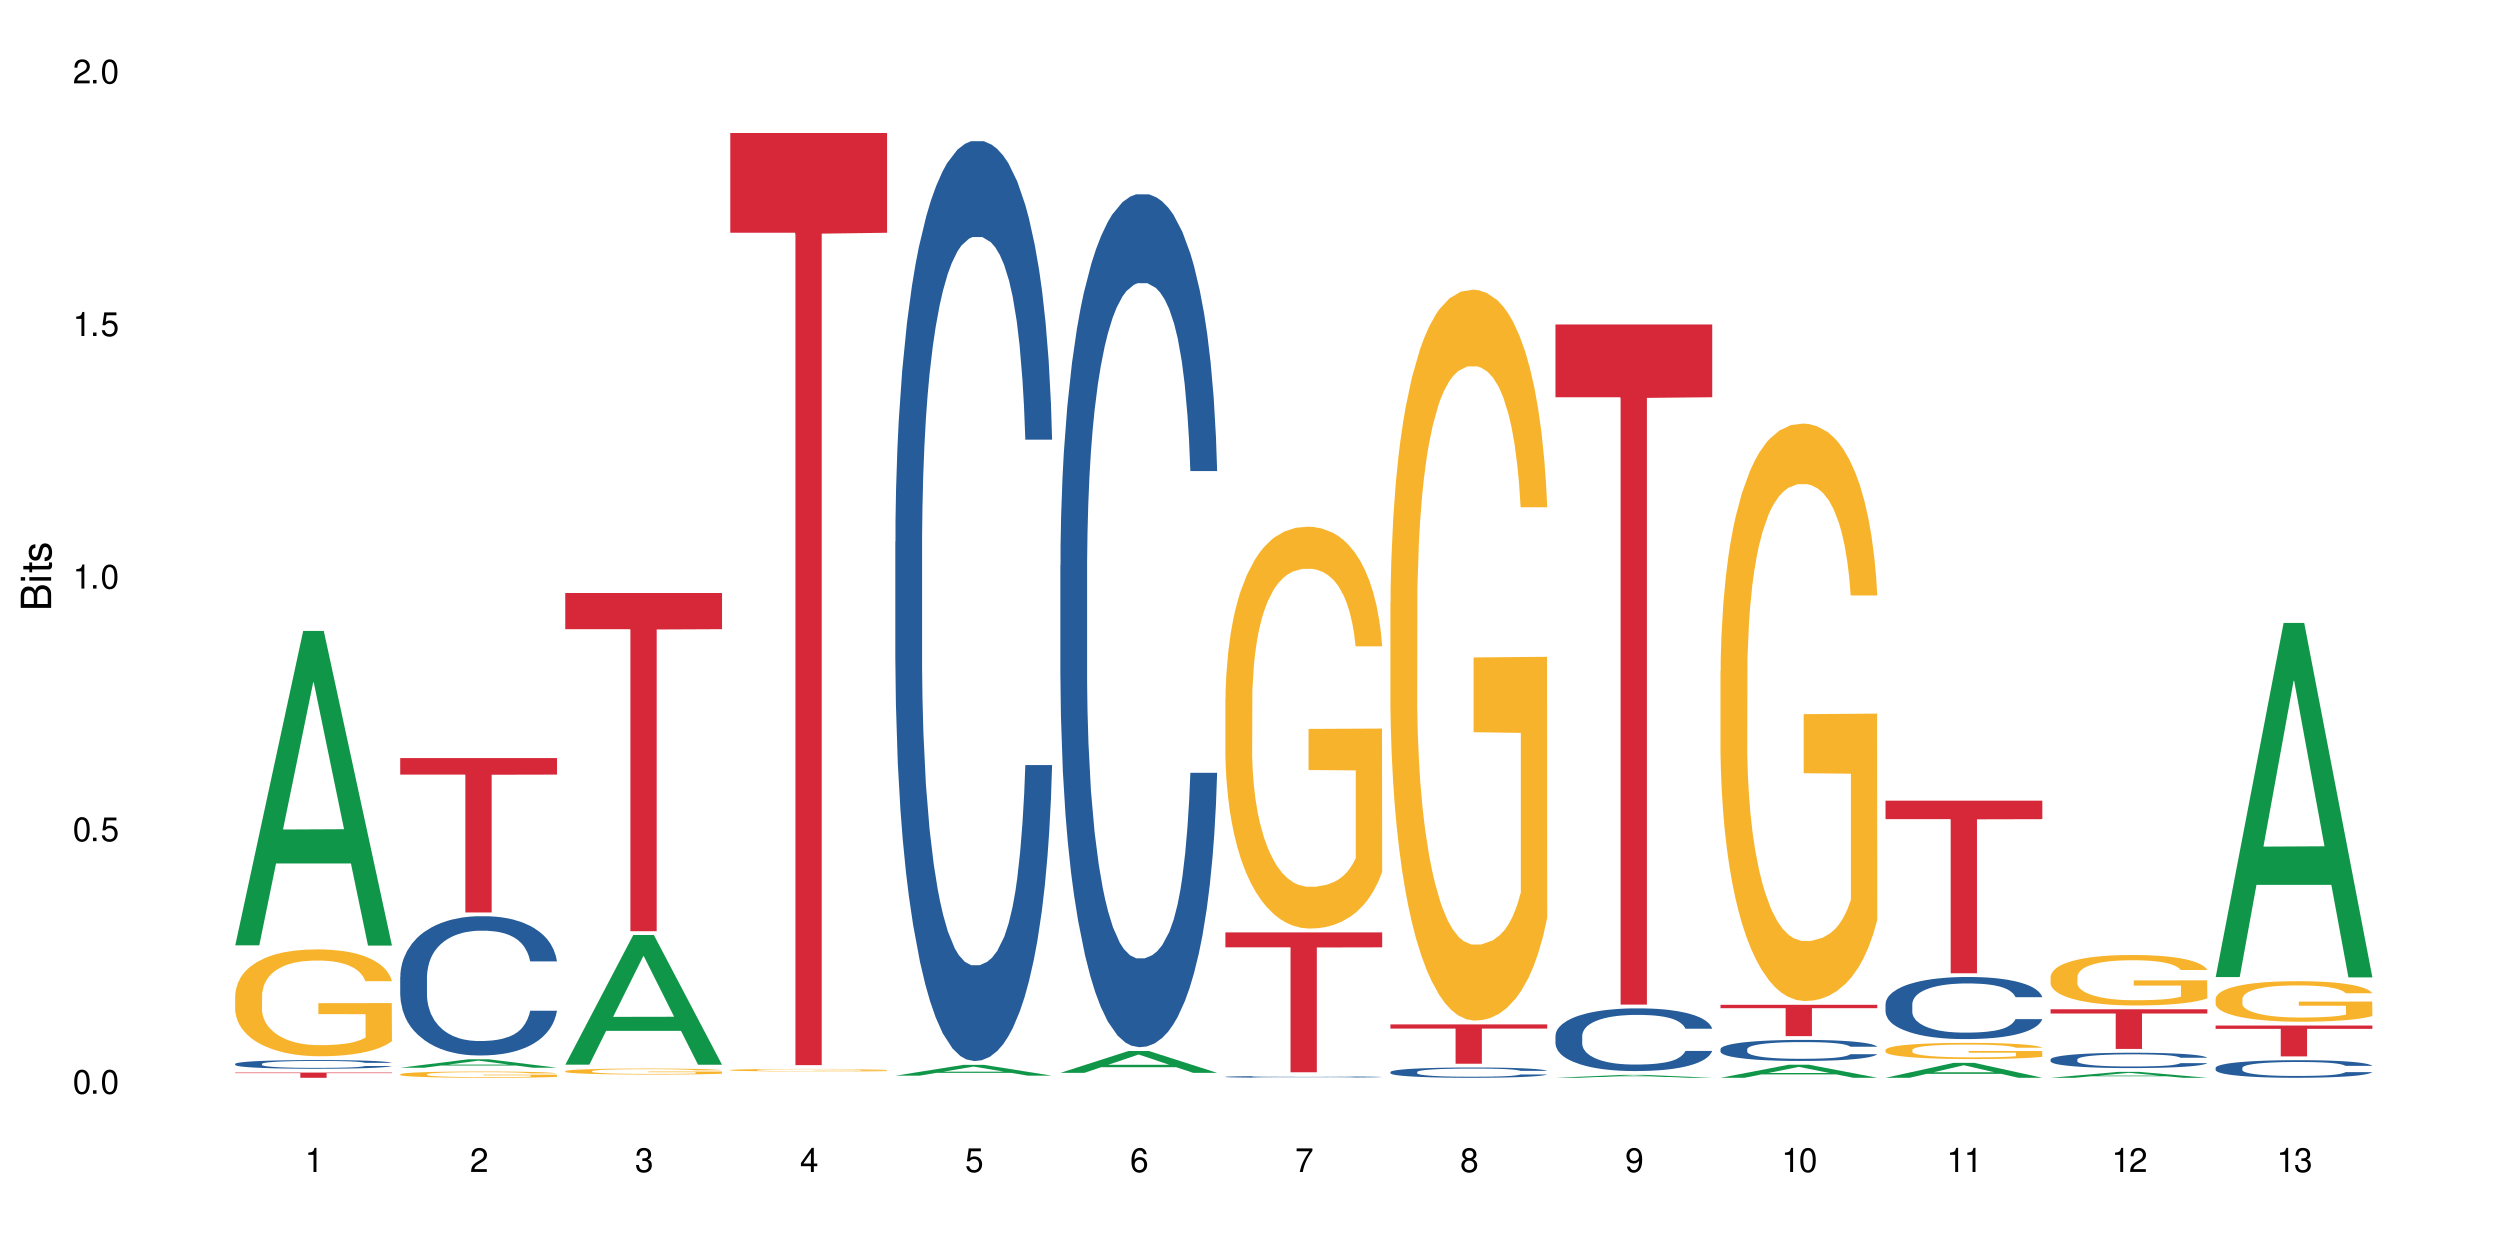 <?xml version="1.0" encoding="UTF-8"?>
<svg xmlns="http://www.w3.org/2000/svg" xmlns:xlink="http://www.w3.org/1999/xlink" width="720" height="360" viewBox="0 0 720 360">
<defs>
<g>
<g id="glyph-0-0">
</g>
<g id="glyph-0-1">
<path d="M 2.641 -6.938 C 2 -6.938 1.422 -6.656 1.078 -6.172 C 0.641 -5.562 0.406 -4.641 0.406 -3.359 C 0.406 -1.016 1.188 0.219 2.641 0.219 C 4.078 0.219 4.859 -1.016 4.859 -3.297 C 4.859 -4.641 4.656 -5.547 4.203 -6.172 C 3.844 -6.656 3.281 -6.938 2.641 -6.938 Z M 2.641 -6.188 C 3.547 -6.188 4 -5.25 4 -3.375 C 4 -1.406 3.562 -0.484 2.625 -0.484 C 1.734 -0.484 1.281 -1.438 1.281 -3.344 C 1.281 -5.25 1.734 -6.188 2.641 -6.188 Z M 2.641 -6.188 "/>
</g>
<g id="glyph-0-2">
<path d="M 1.828 -1 L 0.828 -1 L 0.828 0 L 1.828 0 Z M 1.828 -1 "/>
</g>
<g id="glyph-0-3">
<path d="M 4.562 -6.797 L 1.062 -6.797 L 0.547 -3.094 L 1.328 -3.094 C 1.719 -3.562 2.047 -3.734 2.578 -3.734 C 3.484 -3.734 4.062 -3.109 4.062 -2.094 C 4.062 -1.125 3.484 -0.531 2.578 -0.531 C 1.828 -0.531 1.375 -0.906 1.188 -1.672 L 0.328 -1.672 C 0.453 -1.109 0.547 -0.844 0.75 -0.594 C 1.125 -0.078 1.828 0.219 2.594 0.219 C 3.969 0.219 4.922 -0.781 4.922 -2.219 C 4.922 -3.562 4.031 -4.484 2.719 -4.484 C 2.25 -4.484 1.859 -4.359 1.469 -4.062 L 1.734 -5.969 L 4.562 -5.969 Z M 4.562 -6.797 "/>
</g>
<g id="glyph-0-4">
<path d="M 2.484 -4.938 L 2.484 0 L 3.328 0 L 3.328 -6.938 L 2.766 -6.938 C 2.469 -5.875 2.281 -5.734 0.984 -5.562 L 0.984 -4.938 Z M 2.484 -4.938 "/>
</g>
<g id="glyph-0-5">
<path d="M 4.859 -0.828 L 1.281 -0.828 C 1.359 -1.406 1.672 -1.781 2.5 -2.281 L 3.469 -2.828 C 4.406 -3.344 4.906 -4.062 4.906 -4.906 C 4.906 -5.484 4.672 -6.031 4.266 -6.406 C 3.859 -6.766 3.375 -6.938 2.719 -6.938 C 1.859 -6.938 1.219 -6.625 0.844 -6.031 C 0.609 -5.672 0.5 -5.234 0.484 -4.531 L 1.328 -4.531 C 1.359 -5.016 1.406 -5.281 1.531 -5.516 C 1.75 -5.938 2.188 -6.203 2.703 -6.203 C 3.469 -6.203 4.031 -5.641 4.031 -4.891 C 4.031 -4.344 3.719 -3.859 3.125 -3.516 L 2.234 -3 C 0.812 -2.172 0.406 -1.531 0.328 -0.016 L 4.859 -0.016 Z M 4.859 -0.828 "/>
</g>
<g id="glyph-0-6">
<path d="M 2.125 -3.188 L 2.578 -3.188 C 3.5 -3.188 3.984 -2.766 3.984 -1.922 C 3.984 -1.062 3.469 -0.531 2.594 -0.531 C 1.656 -0.531 1.203 -1 1.156 -2.016 L 0.312 -2.016 C 0.344 -1.453 0.438 -1.094 0.609 -0.781 C 0.953 -0.109 1.625 0.219 2.547 0.219 C 3.953 0.219 4.859 -0.625 4.859 -1.938 C 4.859 -2.828 4.516 -3.297 3.703 -3.594 C 4.344 -3.844 4.656 -4.328 4.656 -5.031 C 4.656 -6.219 3.875 -6.938 2.578 -6.938 C 1.203 -6.938 0.484 -6.172 0.453 -4.703 L 1.297 -4.703 C 1.312 -5.125 1.344 -5.359 1.453 -5.578 C 1.641 -5.969 2.062 -6.203 2.594 -6.203 C 3.344 -6.203 3.797 -5.75 3.797 -5 C 3.797 -4.516 3.609 -4.219 3.25 -4.047 C 3.016 -3.953 2.703 -3.922 2.125 -3.906 Z M 2.125 -3.188 "/>
</g>
<g id="glyph-0-7">
<path d="M 3.141 -1.672 L 3.141 0 L 3.984 0 L 3.984 -1.672 L 4.984 -1.672 L 4.984 -2.438 L 3.984 -2.438 L 3.984 -6.938 L 3.359 -6.938 L 0.266 -2.578 L 0.266 -1.672 Z M 3.141 -2.438 L 1 -2.438 L 3.141 -5.5 Z M 3.141 -2.438 "/>
</g>
<g id="glyph-0-8">
<path d="M 4.781 -5.125 C 4.609 -6.266 3.891 -6.938 2.844 -6.938 C 2.094 -6.938 1.422 -6.578 1.031 -5.953 C 0.594 -5.266 0.406 -4.422 0.406 -3.172 C 0.406 -2 0.578 -1.25 0.984 -0.641 C 1.359 -0.078 1.953 0.219 2.703 0.219 C 3.984 0.219 4.922 -0.75 4.922 -2.094 C 4.922 -3.375 4.062 -4.281 2.844 -4.281 C 2.172 -4.281 1.641 -4.031 1.281 -3.516 C 1.281 -5.234 1.828 -6.188 2.797 -6.188 C 3.391 -6.188 3.797 -5.797 3.938 -5.125 Z M 2.734 -3.531 C 3.547 -3.531 4.062 -2.953 4.062 -2.031 C 4.062 -1.156 3.484 -0.531 2.703 -0.531 C 1.922 -0.531 1.328 -1.188 1.328 -2.078 C 1.328 -2.938 1.906 -3.531 2.734 -3.531 Z M 2.734 -3.531 "/>
</g>
<g id="glyph-0-9">
<path d="M 4.984 -6.797 L 0.438 -6.797 L 0.438 -5.969 L 4.109 -5.969 C 2.5 -3.656 1.828 -2.234 1.328 0 L 2.219 0 C 2.594 -2.172 3.453 -4.047 4.984 -6.094 Z M 4.984 -6.797 "/>
</g>
<g id="glyph-0-10">
<path d="M 3.75 -3.656 C 4.469 -4.094 4.688 -4.438 4.688 -5.078 C 4.688 -6.172 3.844 -6.938 2.641 -6.938 C 1.438 -6.938 0.594 -6.172 0.594 -5.094 C 0.594 -4.438 0.812 -4.094 1.516 -3.656 C 0.734 -3.266 0.359 -2.703 0.359 -1.922 C 0.359 -0.656 1.281 0.219 2.641 0.219 C 3.984 0.219 4.922 -0.656 4.922 -1.922 C 4.922 -2.703 4.531 -3.266 3.75 -3.656 Z M 2.641 -6.188 C 3.359 -6.188 3.812 -5.75 3.812 -5.062 C 3.812 -4.406 3.344 -3.984 2.641 -3.984 C 1.922 -3.984 1.453 -4.406 1.453 -5.078 C 1.453 -5.75 1.922 -6.188 2.641 -6.188 Z M 2.641 -3.266 C 3.484 -3.266 4.062 -2.719 4.062 -1.906 C 4.062 -1.078 3.484 -0.531 2.625 -0.531 C 1.797 -0.531 1.219 -1.094 1.219 -1.906 C 1.219 -2.719 1.781 -3.266 2.641 -3.266 Z M 2.641 -3.266 "/>
</g>
<g id="glyph-0-11">
<path d="M 0.516 -1.578 C 0.672 -0.453 1.406 0.219 2.438 0.219 C 3.188 0.219 3.859 -0.141 4.266 -0.766 C 4.688 -1.453 4.891 -2.297 4.891 -3.547 C 4.891 -4.719 4.703 -5.453 4.312 -6.078 C 3.938 -6.641 3.344 -6.938 2.594 -6.938 C 1.297 -6.938 0.359 -5.969 0.359 -4.625 C 0.359 -3.344 1.234 -2.453 2.453 -2.453 C 3.094 -2.453 3.578 -2.672 4.016 -3.203 C 4 -1.484 3.469 -0.531 2.5 -0.531 C 1.906 -0.531 1.484 -0.906 1.359 -1.578 Z M 2.578 -6.203 C 3.375 -6.203 3.969 -5.531 3.969 -4.641 C 3.969 -3.797 3.391 -3.188 2.547 -3.188 C 1.734 -3.188 1.234 -3.766 1.234 -4.688 C 1.234 -5.562 1.797 -6.203 2.578 -6.203 Z M 2.578 -6.203 "/>
</g>
<g id="glyph-1-0">
</g>
<g id="glyph-1-1">
<path d="M 0 -0.953 L 0 -4.891 C 0 -5.719 -0.234 -6.344 -0.734 -6.797 C -1.188 -7.234 -1.812 -7.469 -2.5 -7.469 C -3.547 -7.469 -4.188 -7 -4.625 -5.875 C -4.984 -6.688 -5.625 -7.094 -6.531 -7.094 C -7.172 -7.094 -7.734 -6.859 -8.141 -6.391 C -8.562 -5.922 -8.75 -5.344 -8.75 -4.5 L -8.75 -0.953 Z M -4.984 -2.062 L -7.766 -2.062 L -7.766 -4.219 C -7.766 -4.844 -7.688 -5.203 -7.453 -5.5 C -7.219 -5.812 -6.859 -5.969 -6.375 -5.969 C -5.891 -5.969 -5.531 -5.812 -5.297 -5.5 C -5.062 -5.203 -4.984 -4.844 -4.984 -4.219 Z M -0.984 -2.062 L -4 -2.062 L -4 -4.781 C -4 -5.766 -3.438 -6.359 -2.484 -6.359 C -1.547 -6.359 -0.984 -5.766 -0.984 -4.781 Z M -0.984 -2.062 "/>
</g>
<g id="glyph-1-2">
<path d="M -6.281 -1.797 L -6.281 -0.797 L 0 -0.797 L 0 -1.797 Z M -8.75 -1.797 L -8.75 -0.797 L -7.484 -0.797 L -7.484 -1.797 Z M -8.75 -1.797 "/>
</g>
<g id="glyph-1-3">
<path d="M -6.281 -3.047 L -6.281 -2.016 L -8.016 -2.016 L -8.016 -1.016 L -6.281 -1.016 L -6.281 -0.172 L -5.469 -0.172 L -5.469 -1.016 L -0.719 -1.016 C -0.078 -1.016 0.281 -1.453 0.281 -2.234 C 0.281 -2.5 0.25 -2.719 0.188 -3.047 L -0.641 -3.047 C -0.609 -2.906 -0.594 -2.766 -0.594 -2.562 C -0.594 -2.141 -0.719 -2.016 -1.156 -2.016 L -5.469 -2.016 L -5.469 -3.047 Z M -6.281 -3.047 "/>
</g>
<g id="glyph-1-4">
<path d="M -4.531 -5.25 C -5.766 -5.25 -6.469 -4.422 -6.469 -2.969 C -6.469 -1.516 -5.719 -0.562 -4.547 -0.562 C -3.562 -0.562 -3.094 -1.062 -2.734 -2.562 L -2.516 -3.484 C -2.344 -4.188 -2.094 -4.469 -1.641 -4.469 C -1.047 -4.469 -0.641 -3.875 -0.641 -3 C -0.641 -2.453 -0.797 -2 -1.062 -1.75 C -1.25 -1.594 -1.422 -1.531 -1.875 -1.469 L -1.875 -0.406 C -0.422 -0.453 0.281 -1.266 0.281 -2.922 C 0.281 -4.5 -0.5 -5.516 -1.719 -5.516 C -2.656 -5.516 -3.172 -4.984 -3.469 -3.734 L -3.703 -2.766 C -3.891 -1.953 -4.156 -1.609 -4.594 -1.609 C -5.188 -1.609 -5.547 -2.125 -5.547 -2.938 C -5.547 -3.75 -5.203 -4.172 -4.531 -4.203 Z M -4.531 -5.25 "/>
</g>
</g>
</defs>
<rect x="-72" y="-36" width="864" height="432" fill="rgb(100%, 100%, 100%)" fill-opacity="1"/>
<path fill-rule="nonzero" fill="rgb(6.275%, 58.824%, 28.235%)" fill-opacity="1" d="M 67.73 272.25 L 67.777 272.164 L 87.316 181.711 L 93.25 181.711 L 112.883 272.332 L 105.984 272.332 L 101.066 248.68 L 79.5 248.68 L 74.676 272.25 L 67.73 272.25 L 81.574 238.895 L 99.086 238.809 L 90.355 196.52 L 90.258 196.434 L 90.164 196.688 L 81.527 238.809 L 81.574 238.895 Z M 67.73 272.25 "/>
<path fill-rule="nonzero" fill="rgb(14.51%, 36.078%, 60%)" fill-opacity="1" d="M 67.73 306.387 L 67.785 306.387 L 67.785 306.332 L 67.953 306.242 L 68.336 306.133 L 68.723 306.059 L 69.715 305.922 L 71.09 305.793 L 72.523 305.691 L 73.566 305.629 L 74.504 305.586 L 76.652 305.5 L 78.027 305.457 L 79.516 305.418 L 81.332 305.379 L 82.652 305.355 L 85.629 305.32 L 87.828 305.301 L 89.535 305.297 L 93.227 305.297 L 95.43 305.305 L 97.027 305.316 L 98.789 305.336 L 100.273 305.355 L 102.863 305.406 L 105.176 305.469 L 106.223 305.508 L 107.875 305.578 L 109.141 305.648 L 110.02 305.707 L 111.012 305.793 L 111.895 305.895 L 112.555 306.012 L 112.883 306.109 L 105.176 306.109 L 104.789 306.02 L 104.348 305.949 L 103.523 305.855 L 102.699 305.785 L 101.543 305.719 L 100.496 305.676 L 99.062 305.633 L 97.797 305.605 L 96.477 305.586 L 95.207 305.57 L 92.785 305.559 L 89.977 305.559 L 88.93 305.562 L 86.785 305.582 L 85.629 305.598 L 83.977 305.629 L 82.82 305.66 L 81.441 305.703 L 80.508 305.742 L 79.352 305.805 L 78.523 305.855 L 77.586 305.93 L 77.035 305.988 L 76.543 306.055 L 76.102 306.129 L 75.77 306.211 L 75.551 306.293 L 75.441 306.379 L 75.441 306.734 L 75.551 306.816 L 75.824 306.914 L 76.543 307.051 L 77.586 307.176 L 78.801 307.27 L 79.957 307.34 L 80.617 307.371 L 81.496 307.41 L 82.875 307.453 L 84.855 307.5 L 86.012 307.52 L 87.773 307.535 L 89.594 307.547 L 92.016 307.547 L 94.164 307.535 L 95.594 307.523 L 97.082 307.508 L 99.117 307.469 L 100.383 307.43 L 101.484 307.387 L 102.312 307.344 L 102.863 307.309 L 103.688 307.234 L 104.348 307.156 L 104.844 307.078 L 105.176 307 L 112.883 307 L 112.555 307.09 L 112.059 307.18 L 111.562 307.246 L 110.793 307.328 L 109.91 307.398 L 108.645 307.48 L 107.598 307.531 L 106.223 307.59 L 104.957 307.633 L 103.578 307.672 L 101.543 307.719 L 100.219 307.742 L 98.789 307.762 L 97.082 307.781 L 94.934 307.797 L 92.621 307.805 L 90.473 307.809 L 88.16 307.805 L 86.453 307.793 L 84.195 307.773 L 81.387 307.73 L 79.352 307.688 L 77.754 307.645 L 76.375 307.598 L 74.836 307.535 L 72.852 307.438 L 71.641 307.359 L 70.816 307.293 L 69.879 307.203 L 69.219 307.125 L 68.445 306.996 L 67.895 306.832 L 67.73 306.707 Z M 67.73 306.387 "/>
<path fill-rule="nonzero" fill="rgb(96.863%, 70.196%, 16.863%)" fill-opacity="1" d="M 67.73 286.609 L 67.785 286.578 L 67.785 286.02 L 68.008 284.754 L 68.559 283.012 L 69.273 281.578 L 70.043 280.453 L 70.539 279.863 L 71.367 279.02 L 72.082 278.402 L 73.898 277.137 L 76.211 275.957 L 77.477 275.449 L 78.91 274.973 L 80.945 274.438 L 81.883 274.242 L 84.746 273.793 L 87.996 273.512 L 91.574 273.426 L 93.227 273.453 L 95.484 273.566 L 98.566 273.875 L 100.328 274.156 L 101.707 274.438 L 103.137 274.805 L 104.898 275.367 L 106.551 276.039 L 107.875 276.715 L 109.195 277.559 L 110.297 278.457 L 111.234 279.441 L 112.059 280.621 L 112.555 281.605 L 112.883 282.59 L 105.23 282.59 L 104.789 281.605 L 104.293 280.848 L 103.469 279.918 L 102.641 279.246 L 101.816 278.711 L 100.273 277.98 L 98.953 277.531 L 97.301 277.137 L 95.703 276.883 L 93.887 276.715 L 92.785 276.66 L 89.867 276.66 L 87.223 276.855 L 85.684 277.078 L 84.582 277.305 L 83.039 277.727 L 82.102 278.062 L 81.551 278.289 L 79.902 279.16 L 78.801 279.945 L 78.195 280.48 L 77.422 281.324 L 76.871 282.082 L 76.266 283.207 L 75.938 284.051 L 75.496 285.961 L 75.441 291.02 L 75.605 292.09 L 75.938 293.242 L 76.375 294.254 L 77.035 295.32 L 77.699 296.137 L 78.855 297.23 L 79.844 297.965 L 80.617 298.441 L 82.102 299.199 L 82.707 299.453 L 84.141 299.957 L 85.629 300.352 L 87.445 300.688 L 88.82 300.859 L 91.023 301 L 93.832 301 L 97.137 300.828 L 99.227 300.605 L 100.66 300.379 L 101.598 300.184 L 102.754 299.875 L 103.578 299.594 L 104.348 299.285 L 105.285 298.805 L 105.285 292.09 L 91.684 292.062 L 91.684 288.914 L 112.828 288.883 L 112.883 299.875 L 111.727 300.633 L 110.297 301.363 L 108.918 301.926 L 107.488 302.402 L 105.449 302.938 L 103.797 303.273 L 101.266 303.668 L 98.953 303.922 L 96.531 304.09 L 94.383 304.176 L 91.852 304.203 L 89.594 304.148 L 87.168 303.977 L 85.242 303.754 L 83.48 303.473 L 81.719 303.105 L 79.516 302.516 L 78.082 302.039 L 76.598 301.449 L 75.109 300.746 L 73.789 299.988 L 72.906 299.398 L 72.027 298.723 L 71.09 297.879 L 70.207 296.922 L 69.547 296.051 L 68.941 295.066 L 68.5 294.141 L 68.062 292.875 L 67.84 291.863 L 67.73 290.992 Z M 67.73 286.609 "/>
<path fill-rule="nonzero" fill="rgb(83.922%, 15.686%, 22.353%)" fill-opacity="1" d="M 67.73 308.902 L 112.883 308.902 L 112.883 309.062 L 94.066 309.062 L 94.066 310.402 L 86.496 310.402 L 86.496 309.062 L 67.73 309.062 Z M 67.73 308.902 "/>
<path fill-rule="nonzero" fill="rgb(6.275%, 58.824%, 28.235%)" fill-opacity="1" d="M 115.262 307.504 L 115.309 307.5 L 134.848 305.078 L 140.781 305.078 L 160.414 307.504 L 153.516 307.504 L 148.598 306.871 L 127.031 306.871 L 122.207 307.504 L 115.262 307.504 L 129.105 306.609 L 146.617 306.605 L 137.887 305.477 L 137.789 305.473 L 137.691 305.48 L 129.059 306.605 L 129.105 306.609 Z M 115.262 307.504 "/>
<path fill-rule="nonzero" fill="rgb(14.51%, 36.078%, 60%)" fill-opacity="1" d="M 115.262 281.328 L 115.316 281.293 L 115.316 280.41 L 115.48 279.02 L 115.867 277.258 L 116.254 276.051 L 117.242 273.887 L 118.621 271.797 L 120.051 270.184 L 121.098 269.23 L 122.035 268.496 L 124.184 267.141 L 125.559 266.445 L 127.047 265.82 L 128.863 265.199 L 130.184 264.832 L 133.156 264.242 L 135.359 263.988 L 137.066 263.879 L 140.758 263.879 L 142.961 264.023 L 144.555 264.207 L 146.316 264.5 L 147.805 264.832 L 150.395 265.637 L 152.707 266.664 L 153.75 267.25 L 155.402 268.387 L 156.672 269.488 L 157.551 270.441 L 158.543 271.797 L 159.422 273.445 L 160.086 275.316 L 160.414 276.891 L 152.707 276.891 L 152.32 275.426 L 151.879 274.289 L 151.055 272.785 L 150.227 271.723 L 149.07 270.66 L 148.023 269.965 L 146.594 269.266 L 145.328 268.828 L 144.004 268.496 L 142.738 268.277 L 140.316 268.059 L 137.508 268.059 L 136.461 268.129 L 134.312 268.422 L 133.156 268.68 L 131.504 269.195 L 130.348 269.672 L 128.973 270.402 L 128.035 271.027 L 126.879 271.98 L 126.055 272.824 L 125.117 274.031 L 124.566 274.949 L 124.07 275.977 L 123.633 277.188 L 123.301 278.469 L 123.082 279.824 L 122.969 281.145 L 122.969 286.828 L 123.082 288.148 L 123.355 289.688 L 124.07 291.922 L 125.117 293.867 L 126.328 295.406 L 127.484 296.508 L 128.145 297.02 L 129.027 297.605 L 130.402 298.34 L 132.387 299.074 L 133.543 299.367 L 135.305 299.66 L 137.121 299.805 L 139.547 299.805 L 141.691 299.66 L 143.125 299.477 L 144.609 299.184 L 146.648 298.559 L 147.914 297.973 L 149.016 297.277 L 149.844 296.578 L 150.395 295.992 L 151.219 294.855 L 151.879 293.609 L 152.375 292.328 L 152.707 291.082 L 160.414 291.082 L 160.086 292.547 L 159.59 293.977 L 159.094 295.039 L 158.324 296.324 L 157.441 297.461 L 156.176 298.742 L 155.129 299.586 L 153.75 300.504 L 152.484 301.199 L 151.109 301.824 L 149.07 302.555 L 147.75 302.922 L 146.316 303.254 L 144.609 303.547 L 142.465 303.801 L 140.152 303.949 L 138.004 303.984 L 135.691 303.91 L 133.984 303.766 L 131.727 303.434 L 128.918 302.777 L 126.879 302.078 L 125.281 301.383 L 123.906 300.648 L 122.363 299.66 L 120.383 298.047 L 119.172 296.801 L 118.344 295.773 L 117.41 294.344 L 116.746 293.059 L 115.977 291.008 L 115.426 288.402 L 115.262 286.387 Z M 115.262 281.328 "/>
<path fill-rule="nonzero" fill="rgb(96.863%, 70.196%, 16.863%)" fill-opacity="1" d="M 115.262 309.371 L 115.316 309.371 L 115.316 309.336 L 115.535 309.262 L 116.086 309.16 L 116.805 309.074 L 117.574 309.012 L 118.07 308.977 L 118.895 308.926 L 119.609 308.891 L 121.43 308.816 L 123.742 308.746 L 125.008 308.715 L 126.438 308.688 L 128.477 308.656 L 129.414 308.645 L 132.277 308.621 L 135.523 308.602 L 139.105 308.598 L 140.758 308.598 L 143.016 308.605 L 146.098 308.625 L 147.859 308.641 L 149.238 308.656 L 150.668 308.68 L 152.43 308.711 L 154.082 308.75 L 155.402 308.789 L 156.727 308.84 L 157.828 308.895 L 158.762 308.949 L 159.59 309.02 L 160.086 309.078 L 160.414 309.137 L 152.762 309.137 L 152.32 309.078 L 151.824 309.031 L 151 308.98 L 150.172 308.938 L 149.348 308.906 L 147.805 308.863 L 146.484 308.84 L 144.832 308.816 L 143.234 308.801 L 141.418 308.789 L 137.398 308.789 L 134.754 308.801 L 133.211 308.812 L 132.109 308.824 L 130.57 308.852 L 129.633 308.871 L 129.082 308.883 L 127.43 308.934 L 126.328 308.98 L 125.723 309.012 L 124.953 309.062 L 124.402 309.105 L 123.797 309.172 L 123.465 309.223 L 123.023 309.332 L 122.969 309.629 L 123.137 309.691 L 123.465 309.762 L 123.906 309.82 L 124.566 309.883 L 125.227 309.93 L 126.383 309.996 L 127.375 310.039 L 128.145 310.066 L 129.633 310.109 L 130.238 310.125 L 131.672 310.156 L 133.156 310.176 L 134.973 310.199 L 136.352 310.207 L 138.555 310.215 L 141.363 310.215 L 144.668 310.207 L 146.758 310.191 L 148.191 310.18 L 149.125 310.168 L 150.281 310.148 L 151.109 310.133 L 151.879 310.113 L 152.816 310.086 L 152.816 309.691 L 139.215 309.691 L 139.215 309.508 L 160.359 309.504 L 160.414 310.148 L 159.258 310.195 L 157.828 310.238 L 156.449 310.27 L 155.02 310.297 L 152.98 310.328 L 151.328 310.348 L 148.797 310.371 L 146.484 310.387 L 144.059 310.398 L 141.914 310.402 L 139.379 310.402 L 137.121 310.398 L 134.699 310.391 L 132.773 310.379 L 131.012 310.359 L 129.246 310.34 L 127.047 310.305 L 125.613 310.277 L 124.125 310.242 L 122.641 310.199 L 121.316 310.156 L 120.438 310.121 L 119.555 310.082 L 118.621 310.031 L 117.738 309.977 L 117.078 309.926 L 116.473 309.867 L 116.031 309.812 L 115.59 309.738 L 115.371 309.68 L 115.262 309.629 Z M 115.262 309.371 "/>
<path fill-rule="nonzero" fill="rgb(83.922%, 15.686%, 22.353%)" fill-opacity="1" d="M 115.262 218.328 L 160.414 218.328 L 160.414 223.086 L 141.598 223.129 L 141.598 262.785 L 134.023 262.785 L 134.023 223.172 L 133.914 223.086 L 115.262 223.086 Z M 115.262 218.328 "/>
<path fill-rule="nonzero" fill="rgb(6.275%, 58.824%, 28.235%)" fill-opacity="1" d="M 162.793 306.617 L 162.84 306.582 L 182.379 269.281 L 188.312 269.281 L 207.945 306.652 L 201.047 306.652 L 196.125 296.895 L 174.562 296.895 L 169.738 306.617 L 162.793 306.617 L 176.637 292.859 L 194.148 292.824 L 185.418 275.387 L 185.32 275.352 L 185.223 275.457 L 176.59 292.824 L 176.637 292.859 Z M 162.793 306.617 "/>
<path fill-rule="nonzero" fill="rgb(96.863%, 70.196%, 16.863%)" fill-opacity="1" d="M 162.793 308.48 L 162.848 308.48 L 162.848 308.449 L 163.066 308.379 L 163.617 308.281 L 164.332 308.199 L 165.105 308.137 L 165.602 308.105 L 166.426 308.059 L 167.141 308.023 L 168.957 307.953 L 171.27 307.887 L 172.539 307.855 L 173.969 307.832 L 176.008 307.801 L 176.941 307.789 L 179.805 307.766 L 183.055 307.75 L 186.633 307.742 L 188.285 307.746 L 190.543 307.75 L 193.629 307.77 L 195.391 307.785 L 196.766 307.801 L 198.199 307.82 L 199.961 307.852 L 201.613 307.891 L 202.934 307.926 L 204.254 307.977 L 205.355 308.023 L 206.293 308.082 L 207.117 308.145 L 207.613 308.203 L 207.945 308.258 L 200.289 308.258 L 199.852 308.203 L 199.355 308.16 L 198.527 308.105 L 197.703 308.07 L 196.875 308.039 L 195.336 308 L 194.012 307.973 L 192.363 307.953 L 190.766 307.938 L 188.949 307.926 L 184.926 307.926 L 182.285 307.938 L 180.742 307.949 L 179.641 307.961 L 178.098 307.984 L 177.164 308.004 L 176.613 308.016 L 174.961 308.066 L 173.859 308.109 L 173.254 308.137 L 172.484 308.188 L 171.934 308.227 L 171.328 308.289 L 170.996 308.34 L 170.555 308.445 L 170.5 308.727 L 170.664 308.789 L 170.996 308.852 L 171.438 308.91 L 172.098 308.969 L 172.758 309.016 L 173.914 309.074 L 174.906 309.117 L 175.676 309.145 L 177.164 309.184 L 177.77 309.199 L 179.199 309.227 L 180.688 309.25 L 182.504 309.27 L 183.883 309.277 L 186.082 309.285 L 188.891 309.285 L 192.195 309.277 L 194.289 309.266 L 195.719 309.25 L 196.656 309.242 L 197.812 309.223 L 198.641 309.207 L 199.41 309.191 L 200.348 309.164 L 200.348 308.789 L 186.746 308.785 L 186.746 308.609 L 207.891 308.609 L 207.945 309.223 L 206.789 309.266 L 205.355 309.305 L 203.98 309.34 L 202.547 309.363 L 200.512 309.395 L 198.859 309.414 L 196.324 309.434 L 194.012 309.449 L 191.59 309.461 L 189.441 309.465 L 186.91 309.465 L 184.652 309.461 L 182.23 309.453 L 180.301 309.441 L 178.539 309.426 L 176.777 309.402 L 174.574 309.371 L 173.145 309.344 L 171.656 309.312 L 170.172 309.273 L 168.848 309.23 L 167.969 309.195 L 167.086 309.16 L 166.148 309.113 L 165.27 309.059 L 164.609 309.008 L 164.004 308.953 L 163.562 308.902 L 163.121 308.832 L 162.902 308.773 L 162.793 308.727 Z M 162.793 308.48 "/>
<path fill-rule="nonzero" fill="rgb(83.922%, 15.686%, 22.353%)" fill-opacity="1" d="M 162.793 170.777 L 207.945 170.777 L 207.945 181.203 L 189.125 181.293 L 189.125 268.188 L 181.555 268.188 L 181.555 181.387 L 181.445 181.203 L 162.793 181.203 Z M 162.793 170.777 "/>
<path fill-rule="nonzero" fill="rgb(96.863%, 70.196%, 16.863%)" fill-opacity="1" d="M 210.32 308.164 L 210.375 308.164 L 210.375 308.152 L 210.598 308.121 L 211.148 308.082 L 211.863 308.047 L 212.633 308.02 L 213.129 308.008 L 213.957 307.984 L 214.672 307.973 L 216.488 307.941 L 218.801 307.914 L 220.066 307.902 L 221.5 307.891 L 223.539 307.879 L 224.473 307.871 L 227.336 307.863 L 230.586 307.855 L 238.074 307.855 L 241.156 307.863 L 242.922 307.871 L 244.297 307.879 L 245.73 307.887 L 247.492 307.898 L 249.145 307.914 L 250.465 307.93 L 251.785 307.953 L 252.887 307.973 L 253.824 307.996 L 254.648 308.023 L 255.145 308.047 L 255.477 308.07 L 247.82 308.07 L 247.379 308.047 L 246.887 308.031 L 246.059 308.008 L 245.234 307.992 L 244.406 307.98 L 242.863 307.961 L 241.543 307.949 L 239.891 307.941 L 238.293 307.934 L 236.477 307.93 L 232.457 307.93 L 229.816 307.934 L 228.273 307.941 L 227.172 307.945 L 225.629 307.957 L 224.695 307.965 L 224.145 307.969 L 222.492 307.988 L 221.391 308.008 L 220.785 308.02 L 220.012 308.039 L 219.461 308.059 L 218.855 308.086 L 218.527 308.105 L 218.086 308.152 L 218.031 308.27 L 218.195 308.297 L 218.527 308.324 L 218.965 308.348 L 219.629 308.371 L 220.289 308.391 L 221.445 308.418 L 222.438 308.434 L 223.207 308.445 L 224.695 308.465 L 225.301 308.469 L 226.73 308.48 L 228.219 308.492 L 230.035 308.5 L 231.41 308.504 L 233.613 308.508 L 236.422 308.508 L 239.727 308.504 L 241.82 308.496 L 243.25 308.492 L 244.188 308.488 L 245.344 308.48 L 246.168 308.473 L 246.941 308.465 L 247.875 308.453 L 247.875 308.297 L 234.273 308.293 L 234.273 308.219 L 255.422 308.219 L 255.477 308.48 L 254.32 308.496 L 252.887 308.516 L 251.512 308.527 L 250.078 308.539 L 248.043 308.551 L 246.391 308.559 L 243.855 308.57 L 241.543 308.574 L 239.121 308.578 L 236.973 308.582 L 232.184 308.582 L 229.758 308.578 L 227.832 308.57 L 226.07 308.566 L 224.309 308.555 L 222.105 308.543 L 220.672 308.531 L 219.188 308.516 L 217.699 308.5 L 216.379 308.48 L 215.496 308.469 L 214.617 308.453 L 213.68 308.434 L 212.801 308.41 L 212.137 308.391 L 211.531 308.367 L 211.094 308.344 L 210.652 308.312 L 210.43 308.289 L 210.32 308.27 Z M 210.32 308.164 "/>
<path fill-rule="nonzero" fill="rgb(83.922%, 15.686%, 22.353%)" fill-opacity="1" d="M 210.32 38.297 L 255.477 38.297 L 255.477 67.035 L 236.656 67.289 L 236.656 306.762 L 229.086 306.762 L 229.086 67.539 L 228.977 67.035 L 210.32 67.035 Z M 210.32 38.297 "/>
<path fill-rule="nonzero" fill="rgb(6.275%, 58.824%, 28.235%)" fill-opacity="1" d="M 257.852 309.797 L 257.898 309.797 L 277.438 306.68 L 283.371 306.68 L 303.004 309.801 L 296.105 309.801 L 291.188 308.988 L 269.621 308.988 L 264.797 309.797 L 257.852 309.797 L 271.695 308.648 L 289.207 308.648 L 280.477 307.191 L 280.379 307.188 L 280.285 307.195 L 271.648 308.648 L 271.695 308.648 Z M 257.852 309.797 "/>
<path fill-rule="nonzero" fill="rgb(14.51%, 36.078%, 60%)" fill-opacity="1" d="M 257.852 155.934 L 257.906 155.691 L 257.906 149.879 L 258.07 140.68 L 258.457 129.055 L 258.844 121.062 L 259.832 106.777 L 261.211 92.973 L 262.641 82.316 L 263.688 76.023 L 264.625 71.18 L 266.773 62.219 L 268.148 57.617 L 269.637 53.5 L 271.453 49.383 L 272.773 46.965 L 275.746 43.09 L 277.949 41.395 L 279.656 40.668 L 283.348 40.668 L 285.551 41.637 L 287.145 42.848 L 288.91 44.785 L 290.395 46.965 L 292.984 52.289 L 295.297 59.07 L 296.344 62.945 L 297.996 70.453 L 299.262 77.719 L 300.141 84.012 L 301.133 92.973 L 302.016 103.871 L 302.676 116.219 L 303.004 126.633 L 295.297 126.633 L 294.91 116.945 L 294.469 109.441 L 293.645 99.512 L 292.816 92.488 L 291.66 85.465 L 290.617 80.863 L 289.184 76.266 L 287.918 73.359 L 286.598 71.18 L 285.328 69.727 L 282.906 68.273 L 280.098 68.273 L 279.051 68.758 L 276.902 70.695 L 275.746 72.391 L 274.098 75.781 L 272.941 78.93 L 271.562 83.77 L 270.625 87.887 L 269.469 94.184 L 268.645 99.754 L 267.707 107.746 L 267.156 113.797 L 266.66 120.578 L 266.223 128.57 L 265.891 137.047 L 265.672 146.008 L 265.562 154.723 L 265.562 192.258 L 265.672 200.977 L 265.945 211.148 L 266.66 225.918 L 267.707 238.754 L 268.918 248.922 L 270.074 256.188 L 270.738 259.578 L 271.617 263.453 L 272.996 268.297 L 274.977 273.141 L 276.133 275.078 L 277.895 277.016 L 279.711 277.984 L 282.137 277.984 L 284.281 277.016 L 285.715 275.805 L 287.203 273.867 L 289.238 269.75 L 290.504 265.875 L 291.605 261.273 L 292.434 256.672 L 292.984 252.797 L 293.809 245.293 L 294.469 237.059 L 294.965 228.582 L 295.297 220.348 L 303.004 220.348 L 302.676 230.035 L 302.18 239.48 L 301.684 246.504 L 300.914 254.977 L 300.031 262.484 L 298.766 270.961 L 297.719 276.531 L 296.344 282.582 L 295.074 287.184 L 293.699 291.301 L 291.66 296.145 L 290.34 298.566 L 288.91 300.746 L 287.203 302.684 L 285.055 304.379 L 282.742 305.348 L 280.594 305.59 L 278.281 305.105 L 276.574 304.137 L 274.316 301.957 L 271.508 297.598 L 269.469 292.996 L 267.875 288.395 L 266.496 283.551 L 264.953 277.016 L 262.973 266.359 L 261.762 258.125 L 260.934 251.344 L 260 241.902 L 259.34 233.426 L 258.566 219.863 L 258.016 202.672 L 257.852 189.352 Z M 257.852 155.934 "/>
<path fill-rule="nonzero" fill="rgb(6.275%, 58.824%, 28.235%)" fill-opacity="1" d="M 305.383 308.977 L 305.43 308.973 L 324.969 302.695 L 330.902 302.695 L 350.535 308.984 L 343.637 308.984 L 338.715 307.344 L 317.152 307.344 L 312.328 308.977 L 305.383 308.977 L 319.227 306.664 L 336.738 306.656 L 328.008 303.723 L 327.91 303.715 L 327.812 303.734 L 319.18 306.656 L 319.227 306.664 Z M 305.383 308.977 "/>
<path fill-rule="nonzero" fill="rgb(14.51%, 36.078%, 60%)" fill-opacity="1" d="M 305.383 162.84 L 305.438 162.613 L 305.438 157.227 L 305.602 148.695 L 305.988 137.914 L 306.371 130.508 L 307.363 117.258 L 308.742 104.461 L 310.172 94.582 L 311.219 88.742 L 312.156 84.254 L 314.301 75.945 L 315.68 71.68 L 317.164 67.859 L 318.984 64.043 L 320.305 61.797 L 323.277 58.207 L 325.48 56.633 L 327.188 55.961 L 330.879 55.961 L 333.078 56.859 L 334.676 57.98 L 336.438 59.777 L 337.926 61.797 L 340.512 66.738 L 342.828 73.023 L 343.871 76.617 L 345.523 83.578 L 346.789 90.316 L 347.672 96.152 L 348.664 104.461 L 349.543 114.562 L 350.203 126.016 L 350.535 135.672 L 342.828 135.672 L 342.441 126.688 L 342 119.73 L 341.176 110.523 L 340.348 104.012 L 339.191 97.5 L 338.145 93.234 L 336.715 88.969 L 335.449 86.273 L 334.125 84.254 L 332.859 82.906 L 330.438 81.559 L 327.629 81.559 L 326.582 82.008 L 324.434 83.805 L 323.277 85.375 L 321.625 88.52 L 320.469 91.438 L 319.094 95.93 L 318.156 99.746 L 317 105.582 L 316.176 110.746 L 315.238 118.156 L 314.688 123.77 L 314.191 130.059 L 313.75 137.465 L 313.422 145.324 L 313.199 153.633 L 313.09 161.715 L 313.09 196.52 L 313.199 204.602 L 313.477 214.031 L 314.191 227.73 L 315.238 239.629 L 316.449 249.062 L 317.605 255.797 L 318.266 258.941 L 319.148 262.531 L 320.523 267.023 L 322.508 271.516 L 323.664 273.309 L 325.426 275.105 L 327.242 276.004 L 329.664 276.004 L 331.812 275.105 L 333.246 273.984 L 334.73 272.188 L 336.77 268.371 L 338.035 264.777 L 339.137 260.512 L 339.961 256.246 L 340.512 252.652 L 341.34 245.691 L 342 238.059 L 342.496 230.199 L 342.828 222.566 L 350.535 222.566 L 350.203 231.547 L 349.711 240.305 L 349.215 246.816 L 348.441 254.676 L 347.562 261.633 L 346.297 269.492 L 345.25 274.656 L 343.871 280.27 L 342.605 284.535 L 341.23 288.355 L 339.191 292.844 L 337.871 295.09 L 336.438 297.109 L 334.73 298.906 L 332.586 300.48 L 330.27 301.379 L 328.125 301.602 L 325.812 301.152 L 324.105 300.254 L 321.848 298.234 L 319.039 294.191 L 317 289.926 L 315.402 285.66 L 314.027 281.168 L 312.484 275.105 L 310.504 265.227 L 309.293 257.594 L 308.465 251.305 L 307.531 242.551 L 306.867 234.691 L 306.098 222.117 L 305.547 206.176 L 305.383 193.824 Z M 305.383 162.84 "/>
<path fill-rule="nonzero" fill="rgb(14.51%, 36.078%, 60%)" fill-opacity="1" d="M 352.91 310.117 L 352.969 310.117 L 352.969 310.105 L 353.133 310.09 L 353.52 310.066 L 353.902 310.051 L 354.895 310.023 L 356.27 309.996 L 357.703 309.977 L 358.75 309.965 L 359.684 309.957 L 361.832 309.938 L 363.211 309.93 L 364.695 309.922 L 366.512 309.914 L 367.836 309.91 L 370.809 309.902 L 373.012 309.898 L 380.609 309.898 L 382.207 309.902 L 383.969 309.906 L 385.457 309.91 L 388.043 309.922 L 390.355 309.934 L 391.402 309.941 L 393.055 309.953 L 394.32 309.969 L 395.203 309.98 L 396.195 309.996 L 397.074 310.02 L 397.734 310.043 L 398.066 310.062 L 390.355 310.062 L 389.973 310.043 L 389.531 310.031 L 388.703 310.012 L 387.879 309.996 L 386.723 309.984 L 385.676 309.977 L 384.246 309.965 L 382.977 309.961 L 381.656 309.957 L 380.391 309.953 L 377.965 309.949 L 375.16 309.949 L 374.113 309.953 L 371.965 309.957 L 370.809 309.957 L 369.156 309.965 L 368 309.973 L 366.625 309.98 L 365.688 309.988 L 364.531 310 L 363.703 310.012 L 362.77 310.027 L 362.219 310.039 L 361.723 310.051 L 361.281 310.066 L 360.953 310.082 L 360.73 310.098 L 360.621 310.117 L 360.621 310.188 L 360.73 310.203 L 361.008 310.223 L 361.723 310.25 L 362.77 310.277 L 363.98 310.297 L 365.137 310.309 L 365.797 310.316 L 366.68 310.324 L 368.055 310.332 L 370.039 310.34 L 371.195 310.344 L 372.957 310.348 L 374.773 310.352 L 377.195 310.352 L 379.344 310.348 L 380.773 310.348 L 382.262 310.344 L 384.301 310.336 L 385.566 310.328 L 386.668 310.32 L 387.492 310.309 L 388.043 310.305 L 388.871 310.289 L 389.531 310.273 L 390.027 310.258 L 390.355 310.242 L 398.066 310.242 L 397.734 310.258 L 397.238 310.277 L 396.742 310.289 L 395.973 310.309 L 395.094 310.32 L 393.824 310.336 L 392.781 310.348 L 391.402 310.359 L 390.137 310.367 L 388.758 310.375 L 386.723 310.387 L 385.402 310.391 L 383.969 310.395 L 382.262 310.398 L 380.113 310.402 L 371.633 310.402 L 369.375 310.398 L 366.566 310.387 L 364.531 310.379 L 362.934 310.371 L 361.559 310.363 L 360.016 310.348 L 358.031 310.328 L 356.82 310.312 L 355.996 310.301 L 355.059 310.281 L 354.398 310.266 L 353.629 310.238 L 353.078 310.207 L 352.91 310.184 Z M 352.91 310.117 "/>
<path fill-rule="nonzero" fill="rgb(96.863%, 70.196%, 16.863%)" fill-opacity="1" d="M 352.91 201.258 L 352.969 201.152 L 352.969 199.039 L 353.188 194.281 L 353.738 187.727 L 354.453 182.336 L 355.227 178.109 L 355.719 175.891 L 356.547 172.719 L 357.262 170.391 L 359.078 165.637 L 361.391 161.195 L 362.66 159.293 L 364.09 157.496 L 366.129 155.488 L 367.062 154.746 L 369.926 153.055 L 373.176 152 L 376.754 151.684 L 378.406 151.789 L 380.664 152.211 L 383.75 153.375 L 385.512 154.43 L 386.887 155.488 L 388.32 156.863 L 390.082 158.977 L 391.734 161.512 L 393.055 164.051 L 394.375 167.223 L 395.477 170.605 L 396.414 174.305 L 397.238 178.742 L 397.734 182.441 L 398.066 186.145 L 390.41 186.145 L 389.973 182.441 L 389.477 179.59 L 388.648 176.102 L 387.824 173.562 L 386.996 171.555 L 385.457 168.809 L 384.133 167.117 L 382.48 165.637 L 380.887 164.684 L 379.066 164.051 L 377.965 163.84 L 375.047 163.84 L 372.406 164.578 L 370.863 165.426 L 369.762 166.27 L 368.219 167.855 L 367.285 169.125 L 366.734 169.969 L 365.082 173.246 L 363.98 176.207 L 363.375 178.215 L 362.602 181.387 L 362.055 184.238 L 361.445 188.469 L 361.117 191.641 L 360.676 198.828 L 360.621 217.855 L 360.785 221.871 L 361.117 226.207 L 361.559 230.012 L 362.219 234.027 L 362.879 237.094 L 364.035 241.215 L 365.027 243.965 L 365.797 245.762 L 367.285 248.617 L 367.891 249.566 L 369.32 251.469 L 370.809 252.949 L 372.625 254.219 L 374.004 254.852 L 376.203 255.379 L 379.012 255.379 L 382.316 254.746 L 384.41 253.902 L 385.84 253.055 L 386.777 252.316 L 387.934 251.152 L 388.758 250.094 L 389.531 248.934 L 390.465 247.137 L 390.465 221.871 L 376.867 221.766 L 376.867 209.926 L 398.012 209.82 L 398.066 251.152 L 396.91 254.008 L 395.477 256.754 L 394.102 258.867 L 392.668 260.668 L 390.633 262.676 L 388.98 263.941 L 386.445 265.422 L 384.133 266.375 L 381.711 267.008 L 379.562 267.324 L 377.031 267.43 L 374.773 267.219 L 372.352 266.586 L 370.422 265.738 L 368.66 264.684 L 366.898 263.309 L 364.695 261.09 L 363.266 259.293 L 361.777 257.07 L 360.289 254.43 L 358.969 251.574 L 358.09 249.355 L 357.207 246.82 L 356.27 243.648 L 355.391 240.055 L 354.73 236.777 L 354.125 233.078 L 353.684 229.59 L 353.242 224.832 L 353.023 221.027 L 352.91 217.75 Z M 352.91 201.258 "/>
<path fill-rule="nonzero" fill="rgb(83.922%, 15.686%, 22.353%)" fill-opacity="1" d="M 352.91 268.523 L 398.066 268.523 L 398.066 272.836 L 379.246 272.875 L 379.246 308.805 L 371.676 308.805 L 371.676 272.91 L 371.566 272.836 L 352.91 272.836 Z M 352.91 268.523 "/>
<path fill-rule="nonzero" fill="rgb(14.51%, 36.078%, 60%)" fill-opacity="1" d="M 400.441 308.73 L 400.496 308.727 L 400.496 308.664 L 400.664 308.559 L 401.047 308.43 L 401.434 308.34 L 402.426 308.18 L 403.801 308.027 L 405.234 307.906 L 406.277 307.836 L 407.215 307.781 L 409.363 307.684 L 410.738 307.633 L 412.227 307.586 L 414.043 307.539 L 415.363 307.512 L 418.34 307.469 L 420.539 307.449 L 422.246 307.441 L 425.938 307.441 L 428.141 307.453 L 429.738 307.465 L 431.5 307.488 L 432.984 307.512 L 435.574 307.57 L 437.887 307.648 L 438.934 307.691 L 440.586 307.773 L 441.852 307.855 L 442.73 307.926 L 443.723 308.027 L 444.605 308.148 L 445.266 308.285 L 445.598 308.402 L 437.887 308.402 L 437.5 308.293 L 437.062 308.211 L 436.234 308.098 L 435.41 308.02 L 434.254 307.941 L 433.207 307.891 L 431.773 307.84 L 430.508 307.809 L 429.188 307.781 L 427.918 307.766 L 425.496 307.75 L 422.688 307.75 L 421.641 307.754 L 419.496 307.777 L 418.34 307.797 L 416.688 307.836 L 415.531 307.871 L 414.152 307.922 L 413.219 307.969 L 412.062 308.039 L 411.234 308.102 L 410.301 308.191 L 409.75 308.258 L 409.254 308.336 L 408.812 308.426 L 408.48 308.52 L 408.262 308.621 L 408.152 308.719 L 408.152 309.137 L 408.262 309.234 L 408.535 309.348 L 409.254 309.512 L 410.301 309.656 L 411.512 309.77 L 412.668 309.852 L 413.328 309.891 L 414.207 309.934 L 415.586 309.988 L 417.566 310.039 L 418.723 310.062 L 420.484 310.086 L 422.305 310.094 L 424.727 310.094 L 426.875 310.086 L 428.305 310.07 L 429.793 310.051 L 431.828 310.004 L 433.098 309.961 L 434.195 309.906 L 435.023 309.855 L 435.574 309.812 L 436.398 309.73 L 437.062 309.637 L 437.555 309.543 L 437.887 309.449 L 445.598 309.449 L 445.266 309.559 L 444.77 309.664 L 444.273 309.742 L 443.504 309.836 L 442.621 309.922 L 441.355 310.016 L 440.309 310.078 L 438.934 310.145 L 437.668 310.199 L 436.289 310.242 L 434.254 310.297 L 432.93 310.324 L 431.5 310.348 L 429.793 310.371 L 427.645 310.391 L 425.332 310.402 L 423.184 310.402 L 420.871 310.398 L 419.164 310.387 L 416.906 310.363 L 414.098 310.312 L 412.062 310.262 L 410.465 310.211 L 409.086 310.156 L 407.547 310.086 L 405.562 309.965 L 404.352 309.871 L 403.527 309.797 L 402.59 309.691 L 401.93 309.598 L 401.156 309.445 L 400.605 309.254 L 400.441 309.105 Z M 400.441 308.73 "/>
<path fill-rule="nonzero" fill="rgb(96.863%, 70.196%, 16.863%)" fill-opacity="1" d="M 400.441 173.586 L 400.496 173.391 L 400.496 169.547 L 400.719 160.895 L 401.27 148.977 L 401.984 139.172 L 402.754 131.484 L 403.25 127.445 L 404.078 121.68 L 404.793 117.449 L 406.609 108.797 L 408.922 100.723 L 410.188 97.262 L 411.621 93.996 L 413.656 90.34 L 414.594 88.996 L 417.457 85.922 L 420.707 83.996 L 424.285 83.422 L 425.938 83.613 L 428.195 84.383 L 431.277 86.496 L 433.039 88.418 L 434.418 90.34 L 435.848 92.84 L 437.609 96.688 L 439.262 101.301 L 440.586 105.914 L 441.906 111.68 L 443.008 117.832 L 443.945 124.562 L 444.77 132.637 L 445.266 139.363 L 445.598 146.094 L 437.941 146.094 L 437.5 139.363 L 437.004 134.176 L 436.18 127.828 L 435.355 123.215 L 434.527 119.562 L 432.984 114.566 L 431.664 111.488 L 430.012 108.797 L 428.414 107.066 L 426.598 105.914 L 425.496 105.527 L 422.578 105.527 L 419.934 106.875 L 418.395 108.414 L 417.293 109.949 L 415.75 112.836 L 414.812 115.141 L 414.262 116.68 L 412.613 122.641 L 411.512 128.023 L 410.906 131.676 L 410.133 137.441 L 409.582 142.633 L 408.977 150.324 L 408.648 156.09 L 408.207 169.164 L 408.152 203.766 L 408.316 211.074 L 408.648 218.953 L 409.086 225.875 L 409.75 233.18 L 410.41 238.758 L 411.566 246.254 L 412.555 251.254 L 413.328 254.52 L 414.812 259.711 L 415.422 261.441 L 416.852 264.902 L 418.34 267.594 L 420.156 269.902 L 421.531 271.055 L 423.734 272.016 L 426.543 272.016 L 429.848 270.863 L 431.941 269.324 L 433.371 267.785 L 434.309 266.441 L 435.465 264.324 L 436.289 262.402 L 437.062 260.289 L 437.996 257.02 L 437.996 211.074 L 424.395 210.879 L 424.395 189.348 L 445.539 189.156 L 445.598 264.324 L 444.438 269.516 L 443.008 274.516 L 441.633 278.359 L 440.199 281.629 L 438.16 285.281 L 436.512 287.586 L 433.977 290.277 L 431.664 292.008 L 429.242 293.164 L 427.094 293.738 L 424.562 293.93 L 422.305 293.547 L 419.879 292.395 L 417.953 290.855 L 416.191 288.934 L 414.43 286.434 L 412.227 282.398 L 410.793 279.129 L 409.309 275.09 L 407.82 270.285 L 406.5 265.094 L 405.617 261.059 L 404.738 256.441 L 403.801 250.676 L 402.922 244.141 L 402.258 238.18 L 401.652 231.449 L 401.215 225.105 L 400.773 216.457 L 400.551 209.535 L 400.441 203.574 Z M 400.441 173.586 "/>
<path fill-rule="nonzero" fill="rgb(83.922%, 15.686%, 22.353%)" fill-opacity="1" d="M 400.441 295.023 L 445.598 295.023 L 445.598 296.238 L 426.777 296.246 L 426.777 306.348 L 419.207 306.348 L 419.207 296.258 L 419.098 296.238 L 400.441 296.238 Z M 400.441 295.023 "/>
<path fill-rule="nonzero" fill="rgb(6.275%, 58.824%, 28.235%)" fill-opacity="1" d="M 447.973 310.402 L 448.02 310.402 L 467.559 309.559 L 473.492 309.559 L 493.125 310.402 L 486.227 310.402 L 481.309 310.184 L 459.742 310.184 L 454.918 310.402 L 447.973 310.402 L 461.816 310.09 L 479.328 310.09 L 470.598 309.695 L 470.5 309.695 L 470.406 309.699 L 461.77 310.09 L 461.816 310.09 Z M 447.973 310.402 "/>
<path fill-rule="nonzero" fill="rgb(14.51%, 36.078%, 60%)" fill-opacity="1" d="M 447.973 298.27 L 448.027 298.254 L 448.027 297.859 L 448.191 297.23 L 448.578 296.438 L 448.965 295.895 L 449.953 294.922 L 451.332 293.98 L 452.762 293.254 L 453.809 292.824 L 454.746 292.496 L 456.895 291.887 L 458.27 291.57 L 459.758 291.293 L 461.574 291.012 L 462.895 290.848 L 465.867 290.582 L 468.07 290.465 L 469.777 290.418 L 473.469 290.418 L 475.672 290.484 L 477.266 290.566 L 479.027 290.699 L 480.516 290.848 L 483.105 291.211 L 485.418 291.672 L 486.465 291.934 L 488.113 292.445 L 489.383 292.941 L 490.262 293.371 L 491.254 293.98 L 492.137 294.723 L 492.797 295.562 L 493.125 296.273 L 485.418 296.273 L 485.031 295.613 L 484.59 295.102 L 483.766 294.426 L 482.938 293.949 L 481.781 293.469 L 480.734 293.156 L 479.305 292.844 L 478.039 292.645 L 476.715 292.496 L 475.449 292.398 L 473.027 292.297 L 470.219 292.297 L 469.172 292.332 L 467.023 292.465 L 465.867 292.578 L 464.215 292.809 L 463.059 293.023 L 461.684 293.355 L 460.746 293.633 L 459.59 294.062 L 458.766 294.441 L 457.828 294.988 L 457.277 295.398 L 456.781 295.863 L 456.344 296.406 L 456.012 296.984 L 455.793 297.594 L 455.68 298.188 L 455.68 300.746 L 455.793 301.34 L 456.066 302.031 L 456.781 303.039 L 457.828 303.91 L 459.039 304.605 L 460.195 305.102 L 460.859 305.332 L 461.738 305.594 L 463.117 305.926 L 465.098 306.254 L 466.254 306.387 L 468.016 306.52 L 469.832 306.586 L 472.258 306.586 L 474.402 306.52 L 475.836 306.438 L 477.32 306.305 L 479.359 306.023 L 480.625 305.758 L 481.727 305.445 L 482.555 305.133 L 483.105 304.867 L 483.93 304.355 L 484.59 303.797 L 485.086 303.219 L 485.418 302.66 L 493.125 302.66 L 492.797 303.316 L 492.301 303.961 L 491.805 304.441 L 491.035 305.016 L 490.152 305.527 L 488.887 306.105 L 487.84 306.484 L 486.465 306.898 L 485.195 307.211 L 483.82 307.492 L 481.781 307.82 L 480.461 307.988 L 479.027 308.137 L 477.32 308.266 L 475.176 308.383 L 472.863 308.449 L 470.715 308.465 L 468.402 308.434 L 466.695 308.367 L 464.438 308.219 L 461.629 307.922 L 459.59 307.605 L 457.996 307.293 L 456.617 306.965 L 455.074 306.52 L 453.094 305.793 L 451.883 305.23 L 451.055 304.77 L 450.121 304.125 L 449.461 303.551 L 448.688 302.625 L 448.137 301.453 L 447.973 300.547 Z M 447.973 298.27 "/>
<path fill-rule="nonzero" fill="rgb(83.922%, 15.686%, 22.353%)" fill-opacity="1" d="M 447.973 93.438 L 493.125 93.438 L 493.125 114.406 L 474.309 114.59 L 474.309 289.324 L 466.734 289.324 L 466.734 114.773 L 466.625 114.406 L 447.973 114.406 Z M 447.973 93.438 "/>
<path fill-rule="nonzero" fill="rgb(6.275%, 58.824%, 28.235%)" fill-opacity="1" d="M 495.504 310.398 L 495.551 310.398 L 515.09 306.652 L 521.023 306.652 L 540.656 310.402 L 533.758 310.402 L 528.836 309.426 L 507.273 309.426 L 502.449 310.398 L 495.504 310.398 L 509.348 309.02 L 526.859 309.016 L 518.129 307.266 L 518.031 307.262 L 517.934 307.273 L 509.301 309.016 L 509.348 309.02 Z M 495.504 310.398 "/>
<path fill-rule="nonzero" fill="rgb(14.51%, 36.078%, 60%)" fill-opacity="1" d="M 495.504 302.133 L 495.559 302.129 L 495.559 301.996 L 495.723 301.785 L 496.109 301.52 L 496.492 301.336 L 497.484 301.008 L 498.863 300.691 L 500.293 300.449 L 501.34 300.305 L 502.277 300.191 L 504.422 299.988 L 505.801 299.883 L 507.285 299.789 L 509.105 299.695 L 510.426 299.637 L 513.398 299.551 L 515.602 299.512 L 517.309 299.492 L 520.996 299.492 L 523.199 299.516 L 524.797 299.543 L 526.559 299.59 L 528.047 299.637 L 530.633 299.762 L 532.945 299.914 L 533.992 300.004 L 535.645 300.176 L 536.91 300.344 L 537.793 300.488 L 538.785 300.691 L 539.664 300.941 L 540.324 301.223 L 540.656 301.461 L 532.945 301.461 L 532.562 301.242 L 532.121 301.07 L 531.297 300.84 L 530.469 300.68 L 529.312 300.52 L 528.266 300.414 L 526.836 300.309 L 525.566 300.242 L 524.246 300.191 L 522.98 300.16 L 520.559 300.125 L 517.75 300.125 L 516.703 300.137 L 514.555 300.18 L 513.398 300.219 L 511.746 300.297 L 510.59 300.371 L 509.215 300.48 L 508.277 300.574 L 507.121 300.719 L 506.297 300.848 L 505.359 301.031 L 504.809 301.168 L 504.312 301.324 L 503.871 301.508 L 503.543 301.699 L 503.32 301.906 L 503.211 302.105 L 503.211 302.965 L 503.32 303.164 L 503.598 303.398 L 504.312 303.734 L 505.359 304.031 L 506.57 304.262 L 507.727 304.43 L 508.387 304.508 L 509.27 304.594 L 510.645 304.707 L 512.629 304.816 L 513.785 304.863 L 515.547 304.906 L 517.363 304.93 L 519.785 304.93 L 521.934 304.906 L 523.367 304.879 L 524.852 304.832 L 526.891 304.738 L 528.156 304.652 L 529.258 304.547 L 530.082 304.441 L 530.633 304.352 L 531.461 304.18 L 532.121 303.992 L 532.617 303.797 L 532.945 303.609 L 540.656 303.609 L 540.324 303.832 L 539.832 304.047 L 539.336 304.207 L 538.562 304.402 L 537.684 304.574 L 536.418 304.766 L 535.371 304.895 L 533.992 305.035 L 532.727 305.141 L 531.352 305.234 L 529.312 305.344 L 527.992 305.398 L 526.559 305.449 L 524.852 305.492 L 522.703 305.531 L 520.391 305.555 L 518.246 305.559 L 515.934 305.551 L 514.227 305.527 L 511.969 305.477 L 509.16 305.379 L 507.121 305.273 L 505.523 305.168 L 504.148 305.055 L 502.605 304.906 L 500.625 304.66 L 499.414 304.473 L 498.586 304.316 L 497.648 304.102 L 496.988 303.906 L 496.219 303.598 L 495.668 303.203 L 495.504 302.898 Z M 495.504 302.133 "/>
<path fill-rule="nonzero" fill="rgb(96.863%, 70.196%, 16.863%)" fill-opacity="1" d="M 495.504 193.215 L 495.559 193.062 L 495.559 190.027 L 495.777 183.191 L 496.328 173.773 L 497.043 166.027 L 497.816 159.953 L 498.312 156.766 L 499.137 152.207 L 499.852 148.867 L 501.668 142.031 L 503.984 135.652 L 505.25 132.918 L 506.68 130.336 L 508.719 127.449 L 509.652 126.387 L 512.52 123.957 L 515.766 122.438 L 519.348 121.984 L 520.996 122.137 L 523.254 122.742 L 526.34 124.414 L 528.102 125.934 L 529.477 127.449 L 530.91 129.426 L 532.672 132.465 L 534.324 136.109 L 535.645 139.754 L 536.965 144.309 L 538.066 149.172 L 539.004 154.484 L 539.832 160.863 L 540.324 166.18 L 540.656 171.496 L 533.004 171.496 L 532.562 166.18 L 532.066 162.078 L 531.238 157.066 L 530.414 153.422 L 529.59 150.535 L 528.047 146.59 L 526.723 144.156 L 525.074 142.031 L 523.477 140.664 L 521.66 139.754 L 520.559 139.449 L 517.641 139.449 L 514.996 140.512 L 513.453 141.727 L 512.352 142.941 L 510.812 145.223 L 509.875 147.043 L 509.324 148.258 L 507.672 152.969 L 506.57 157.219 L 505.965 160.105 L 505.195 164.66 L 504.645 168.762 L 504.039 174.84 L 503.707 179.395 L 503.266 189.723 L 503.211 217.062 L 503.375 222.832 L 503.707 229.059 L 504.148 234.527 L 504.809 240.301 L 505.469 244.703 L 506.625 250.629 L 507.617 254.574 L 508.387 257.156 L 509.875 261.258 L 510.48 262.625 L 511.91 265.359 L 513.398 267.484 L 515.215 269.309 L 516.594 270.219 L 518.797 270.98 L 521.602 270.98 L 524.906 270.066 L 527 268.852 L 528.43 267.637 L 529.367 266.574 L 530.523 264.902 L 531.352 263.387 L 532.121 261.715 L 533.059 259.133 L 533.059 222.832 L 519.457 222.68 L 519.457 205.672 L 540.602 205.52 L 540.656 264.902 L 539.5 269.004 L 538.066 272.953 L 536.691 275.992 L 535.258 278.574 L 533.223 281.461 L 531.57 283.281 L 529.039 285.406 L 526.723 286.773 L 524.301 287.688 L 522.152 288.141 L 519.621 288.293 L 517.363 287.988 L 514.941 287.078 L 513.012 285.863 L 511.25 284.344 L 509.488 282.371 L 507.285 279.18 L 505.855 276.598 L 504.367 273.41 L 502.883 269.613 L 501.559 265.512 L 500.68 262.32 L 499.797 258.676 L 498.863 254.121 L 497.98 248.957 L 497.32 244.246 L 496.715 238.934 L 496.273 233.922 L 495.832 227.086 L 495.613 221.617 L 495.504 216.91 Z M 495.504 193.215 "/>
<path fill-rule="nonzero" fill="rgb(83.922%, 15.686%, 22.353%)" fill-opacity="1" d="M 495.504 289.387 L 540.656 289.387 L 540.656 290.352 L 521.836 290.359 L 521.836 298.402 L 514.266 298.402 L 514.266 290.367 L 514.156 290.352 L 495.504 290.352 Z M 495.504 289.387 "/>
<path fill-rule="nonzero" fill="rgb(6.275%, 58.824%, 28.235%)" fill-opacity="1" d="M 543.031 310.398 L 543.082 310.395 L 562.617 306.102 L 568.551 306.102 L 588.188 310.402 L 581.289 310.402 L 576.367 309.281 L 554.805 309.281 L 549.98 310.398 L 543.031 310.398 L 556.879 308.816 L 574.391 308.812 L 565.656 306.805 L 565.562 306.801 L 565.465 306.812 L 556.828 308.812 L 556.879 308.816 Z M 543.031 310.398 "/>
<path fill-rule="nonzero" fill="rgb(14.51%, 36.078%, 60%)" fill-opacity="1" d="M 543.031 289.16 L 543.086 289.145 L 543.086 288.754 L 543.254 288.133 L 543.637 287.348 L 544.023 286.809 L 545.016 285.844 L 546.391 284.914 L 547.824 284.195 L 548.871 283.77 L 549.805 283.441 L 551.953 282.84 L 553.328 282.527 L 554.816 282.25 L 556.633 281.973 L 557.957 281.809 L 560.93 281.547 L 563.133 281.434 L 564.84 281.383 L 568.527 281.383 L 570.73 281.449 L 572.328 281.531 L 574.09 281.66 L 575.578 281.809 L 578.164 282.168 L 580.477 282.625 L 581.523 282.887 L 583.176 283.395 L 584.441 283.883 L 585.324 284.309 L 586.312 284.914 L 587.195 285.648 L 587.855 286.48 L 588.188 287.184 L 580.477 287.184 L 580.09 286.531 L 579.652 286.023 L 578.824 285.355 L 578 284.879 L 576.844 284.406 L 575.797 284.098 L 574.363 283.785 L 573.098 283.59 L 571.777 283.441 L 570.512 283.344 L 568.086 283.246 L 565.277 283.246 L 564.234 283.281 L 562.086 283.41 L 560.93 283.523 L 559.277 283.754 L 558.121 283.965 L 556.742 284.293 L 555.809 284.57 L 554.652 284.996 L 553.824 285.371 L 552.891 285.91 L 552.34 286.316 L 551.844 286.777 L 551.402 287.316 L 551.07 287.887 L 550.852 288.492 L 550.742 289.078 L 550.742 291.613 L 550.852 292.199 L 551.129 292.887 L 551.844 293.883 L 552.891 294.75 L 554.102 295.434 L 555.258 295.926 L 555.918 296.152 L 556.801 296.414 L 558.176 296.742 L 560.156 297.066 L 561.312 297.199 L 563.078 297.328 L 564.895 297.395 L 567.316 297.395 L 569.465 297.328 L 570.895 297.246 L 572.383 297.117 L 574.422 296.84 L 575.688 296.578 L 576.789 296.27 L 577.613 295.957 L 578.164 295.695 L 578.992 295.191 L 579.652 294.633 L 580.148 294.062 L 580.477 293.508 L 588.188 293.508 L 587.855 294.16 L 587.359 294.797 L 586.863 295.27 L 586.094 295.844 L 585.211 296.348 L 583.945 296.922 L 582.898 297.297 L 581.523 297.707 L 580.258 298.016 L 578.879 298.293 L 576.844 298.621 L 575.52 298.785 L 574.09 298.93 L 572.383 299.062 L 570.234 299.176 L 567.922 299.242 L 565.773 299.258 L 563.461 299.227 L 561.754 299.16 L 559.496 299.012 L 556.688 298.719 L 554.652 298.406 L 553.055 298.098 L 551.68 297.77 L 550.137 297.328 L 548.152 296.609 L 546.941 296.055 L 546.117 295.598 L 545.18 294.961 L 544.52 294.391 L 543.75 293.473 L 543.199 292.312 L 543.031 291.414 Z M 543.031 289.16 "/>
<path fill-rule="nonzero" fill="rgb(96.863%, 70.196%, 16.863%)" fill-opacity="1" d="M 543.031 302.348 L 543.086 302.344 L 543.086 302.258 L 543.309 302.066 L 543.859 301.801 L 544.574 301.586 L 545.344 301.414 L 545.84 301.324 L 546.668 301.195 L 547.383 301.105 L 549.199 300.91 L 551.512 300.734 L 552.777 300.656 L 554.211 300.586 L 556.25 300.504 L 557.184 300.473 L 560.047 300.406 L 563.297 300.363 L 566.875 300.352 L 568.527 300.355 L 570.785 300.371 L 573.871 300.418 L 575.633 300.461 L 577.008 300.504 L 578.441 300.559 L 580.203 300.645 L 581.855 300.746 L 583.176 300.848 L 584.496 300.977 L 585.598 301.113 L 586.535 301.262 L 587.359 301.441 L 587.855 301.59 L 588.188 301.738 L 580.531 301.738 L 580.09 301.59 L 579.598 301.473 L 578.77 301.332 L 577.945 301.23 L 577.117 301.152 L 575.578 301.039 L 574.254 300.973 L 572.602 300.91 L 571.008 300.875 L 569.188 300.848 L 568.086 300.84 L 565.168 300.84 L 562.527 300.871 L 560.984 300.902 L 559.883 300.938 L 558.34 301 L 557.406 301.051 L 556.855 301.086 L 555.203 301.219 L 554.102 301.336 L 553.496 301.418 L 552.723 301.547 L 552.172 301.66 L 551.566 301.832 L 551.238 301.961 L 550.797 302.25 L 550.742 303.016 L 550.906 303.176 L 551.238 303.352 L 551.68 303.504 L 552.34 303.664 L 553 303.789 L 554.156 303.953 L 555.148 304.066 L 555.918 304.137 L 557.406 304.254 L 558.012 304.293 L 559.441 304.367 L 560.93 304.426 L 562.746 304.477 L 564.121 304.504 L 566.324 304.523 L 569.133 304.523 L 572.438 304.5 L 574.531 304.465 L 575.961 304.43 L 576.898 304.402 L 578.055 304.355 L 578.879 304.312 L 579.652 304.266 L 580.586 304.191 L 580.586 303.176 L 566.984 303.172 L 566.984 302.695 L 588.133 302.691 L 588.188 304.355 L 587.031 304.469 L 585.598 304.582 L 584.223 304.664 L 582.789 304.738 L 580.754 304.82 L 579.102 304.871 L 576.566 304.93 L 574.254 304.969 L 571.832 304.992 L 569.684 305.008 L 567.152 305.012 L 564.895 305 L 562.473 304.977 L 560.543 304.941 L 558.781 304.898 L 557.02 304.844 L 554.816 304.754 L 553.387 304.684 L 551.898 304.594 L 550.41 304.488 L 549.09 304.371 L 548.207 304.281 L 547.328 304.18 L 546.391 304.055 L 545.512 303.906 L 544.852 303.777 L 544.242 303.629 L 543.805 303.488 L 543.363 303.297 L 543.145 303.141 L 543.031 303.012 Z M 543.031 302.348 "/>
<path fill-rule="nonzero" fill="rgb(83.922%, 15.686%, 22.353%)" fill-opacity="1" d="M 543.031 230.598 L 588.188 230.598 L 588.188 235.918 L 569.367 235.965 L 569.367 280.293 L 561.797 280.293 L 561.797 236.012 L 561.688 235.918 L 543.031 235.918 Z M 543.031 230.598 "/>
<path fill-rule="nonzero" fill="rgb(6.275%, 58.824%, 28.235%)" fill-opacity="1" d="M 590.562 310.402 L 590.609 310.398 L 610.148 308.699 L 616.082 308.699 L 635.715 310.402 L 628.816 310.402 L 623.898 309.961 L 602.332 309.961 L 597.508 310.402 L 590.562 310.402 L 604.406 309.773 L 621.918 309.773 L 613.188 308.98 L 613.09 308.977 L 612.996 308.98 L 604.359 309.773 L 604.406 309.773 Z M 590.562 310.402 "/>
<path fill-rule="nonzero" fill="rgb(14.51%, 36.078%, 60%)" fill-opacity="1" d="M 590.562 305.113 L 590.617 305.109 L 590.617 305.012 L 590.781 304.859 L 591.168 304.664 L 591.555 304.531 L 592.547 304.293 L 593.922 304.062 L 595.352 303.887 L 596.398 303.781 L 597.336 303.699 L 599.484 303.551 L 600.859 303.473 L 602.348 303.406 L 604.164 303.336 L 605.484 303.297 L 608.461 303.23 L 610.66 303.203 L 612.367 303.191 L 616.059 303.191 L 618.262 303.207 L 619.859 303.227 L 621.621 303.262 L 623.105 303.297 L 625.695 303.387 L 628.008 303.5 L 629.055 303.562 L 630.707 303.688 L 631.973 303.809 L 632.852 303.914 L 633.844 304.062 L 634.727 304.246 L 635.387 304.449 L 635.715 304.625 L 628.008 304.625 L 627.621 304.465 L 627.18 304.34 L 626.355 304.172 L 625.531 304.055 L 624.371 303.938 L 623.328 303.863 L 621.895 303.785 L 620.629 303.738 L 619.309 303.699 L 618.039 303.676 L 615.617 303.652 L 612.809 303.652 L 611.762 303.66 L 609.617 303.691 L 608.461 303.719 L 606.809 303.777 L 605.652 303.828 L 604.273 303.91 L 603.34 303.98 L 602.18 304.082 L 601.355 304.176 L 600.418 304.309 L 599.867 304.41 L 599.375 304.523 L 598.934 304.656 L 598.602 304.797 L 598.383 304.949 L 598.273 305.094 L 598.273 305.719 L 598.383 305.863 L 598.656 306.035 L 599.375 306.281 L 600.418 306.492 L 601.633 306.664 L 602.789 306.785 L 603.449 306.84 L 604.328 306.906 L 605.707 306.988 L 607.688 307.066 L 608.844 307.098 L 610.605 307.133 L 612.422 307.148 L 614.848 307.148 L 616.996 307.133 L 618.426 307.113 L 619.914 307.078 L 621.949 307.012 L 623.215 306.945 L 624.316 306.871 L 625.145 306.793 L 625.695 306.727 L 626.52 306.602 L 627.18 306.465 L 627.676 306.324 L 628.008 306.188 L 635.715 306.188 L 635.387 306.348 L 634.891 306.508 L 634.395 306.625 L 633.625 306.766 L 632.742 306.891 L 631.477 307.031 L 630.43 307.125 L 629.055 307.227 L 627.785 307.301 L 626.41 307.371 L 624.371 307.449 L 623.051 307.492 L 621.621 307.527 L 619.914 307.559 L 617.766 307.59 L 615.453 307.605 L 613.305 307.609 L 610.992 307.602 L 609.285 307.586 L 607.027 307.547 L 604.219 307.477 L 602.18 307.398 L 600.586 307.32 L 599.207 307.242 L 597.668 307.133 L 595.684 306.953 L 594.473 306.816 L 593.645 306.703 L 592.711 306.547 L 592.051 306.406 L 591.277 306.18 L 590.727 305.891 L 590.562 305.672 Z M 590.562 305.113 "/>
<path fill-rule="nonzero" fill="rgb(96.863%, 70.196%, 16.863%)" fill-opacity="1" d="M 590.562 281.266 L 590.617 281.254 L 590.617 280.988 L 590.84 280.391 L 591.391 279.566 L 592.105 278.887 L 592.875 278.355 L 593.371 278.078 L 594.195 277.68 L 594.914 277.387 L 596.73 276.789 L 599.043 276.23 L 600.309 275.992 L 601.742 275.766 L 603.777 275.516 L 604.715 275.422 L 607.578 275.207 L 610.828 275.074 L 614.406 275.035 L 616.059 275.051 L 618.316 275.102 L 621.398 275.25 L 623.16 275.383 L 624.539 275.516 L 625.969 275.688 L 627.73 275.953 L 629.383 276.27 L 630.707 276.59 L 632.027 276.988 L 633.129 277.414 L 634.066 277.879 L 634.891 278.438 L 635.387 278.902 L 635.715 279.367 L 628.062 279.367 L 627.621 278.902 L 627.125 278.543 L 626.301 278.105 L 625.473 277.785 L 624.648 277.531 L 623.105 277.188 L 621.785 276.977 L 620.133 276.789 L 618.535 276.668 L 616.719 276.59 L 615.617 276.562 L 612.699 276.562 L 610.055 276.656 L 608.516 276.762 L 607.414 276.867 L 605.871 277.066 L 604.934 277.227 L 604.383 277.332 L 602.73 277.746 L 601.633 278.117 L 601.023 278.371 L 600.254 278.77 L 599.703 279.129 L 599.098 279.66 L 598.766 280.059 L 598.328 280.961 L 598.273 283.352 L 598.438 283.855 L 598.766 284.398 L 599.207 284.879 L 599.867 285.383 L 600.531 285.77 L 601.688 286.285 L 602.676 286.633 L 603.449 286.859 L 604.934 287.215 L 605.539 287.336 L 606.973 287.574 L 608.461 287.762 L 610.277 287.922 L 611.652 288 L 613.855 288.066 L 616.664 288.066 L 619.969 287.988 L 622.059 287.879 L 623.492 287.773 L 624.43 287.68 L 625.586 287.535 L 626.41 287.402 L 627.18 287.258 L 628.117 287.031 L 628.117 283.855 L 614.516 283.844 L 614.516 282.355 L 635.66 282.34 L 635.715 287.535 L 634.559 287.895 L 633.129 288.238 L 631.75 288.504 L 630.32 288.73 L 628.281 288.984 L 626.629 289.141 L 624.098 289.328 L 621.785 289.449 L 619.363 289.527 L 617.215 289.566 L 614.68 289.582 L 612.422 289.555 L 610 289.473 L 608.074 289.367 L 606.312 289.234 L 604.551 289.062 L 602.348 288.785 L 600.914 288.559 L 599.43 288.277 L 597.941 287.945 L 596.621 287.59 L 595.738 287.309 L 594.859 286.992 L 593.922 286.594 L 593.039 286.141 L 592.379 285.73 L 591.773 285.266 L 591.332 284.824 L 590.895 284.227 L 590.672 283.75 L 590.562 283.336 Z M 590.562 281.266 "/>
<path fill-rule="nonzero" fill="rgb(83.922%, 15.686%, 22.353%)" fill-opacity="1" d="M 590.562 290.672 L 635.715 290.672 L 635.715 291.895 L 616.898 291.906 L 616.898 302.098 L 609.328 302.098 L 609.328 291.918 L 609.219 291.895 L 590.562 291.895 Z M 590.562 290.672 "/>
<path fill-rule="nonzero" fill="rgb(6.275%, 58.824%, 28.235%)" fill-opacity="1" d="M 638.094 281.395 L 638.141 281.301 L 657.68 179.414 L 663.613 179.414 L 683.246 281.492 L 676.348 281.492 L 671.426 254.848 L 649.863 254.848 L 645.039 281.395 L 638.094 281.395 L 651.938 243.824 L 669.449 243.727 L 660.719 196.09 L 660.621 195.996 L 660.523 196.281 L 651.891 243.727 L 651.938 243.824 Z M 638.094 281.395 "/>
<path fill-rule="nonzero" fill="rgb(14.51%, 36.078%, 60%)" fill-opacity="1" d="M 638.094 307.539 L 638.148 307.535 L 638.148 307.422 L 638.312 307.246 L 638.699 307.023 L 639.086 306.871 L 640.074 306.598 L 641.453 306.332 L 642.883 306.129 L 643.93 306.008 L 644.867 305.918 L 647.012 305.746 L 648.391 305.656 L 649.879 305.578 L 651.695 305.5 L 653.016 305.453 L 655.988 305.379 L 658.191 305.348 L 659.898 305.332 L 663.59 305.332 L 665.789 305.352 L 667.387 305.375 L 669.148 305.41 L 670.637 305.453 L 673.227 305.555 L 675.539 305.684 L 676.582 305.758 L 678.234 305.902 L 679.504 306.043 L 680.383 306.164 L 681.375 306.332 L 682.254 306.543 L 682.918 306.777 L 683.246 306.977 L 675.539 306.977 L 675.152 306.793 L 674.711 306.648 L 673.887 306.457 L 673.059 306.324 L 671.902 306.191 L 670.855 306.102 L 669.426 306.016 L 668.16 305.957 L 666.836 305.918 L 665.57 305.887 L 663.148 305.859 L 660.34 305.859 L 659.293 305.871 L 657.145 305.906 L 655.988 305.941 L 654.336 306.004 L 653.18 306.066 L 651.805 306.156 L 650.867 306.234 L 649.711 306.355 L 648.887 306.465 L 647.949 306.617 L 647.398 306.73 L 646.902 306.863 L 646.465 307.016 L 646.133 307.176 L 645.914 307.348 L 645.801 307.516 L 645.801 308.234 L 645.914 308.402 L 646.188 308.598 L 646.902 308.879 L 647.949 309.125 L 649.16 309.32 L 650.316 309.457 L 650.977 309.523 L 651.859 309.598 L 653.234 309.691 L 655.219 309.781 L 656.375 309.82 L 658.137 309.855 L 659.953 309.875 L 662.375 309.875 L 664.523 309.855 L 665.957 309.832 L 667.441 309.797 L 669.48 309.719 L 670.746 309.645 L 671.848 309.555 L 672.676 309.469 L 673.227 309.395 L 674.051 309.25 L 674.711 309.09 L 675.207 308.93 L 675.539 308.773 L 683.246 308.773 L 682.918 308.957 L 682.422 309.137 L 681.926 309.273 L 681.152 309.434 L 680.273 309.578 L 679.008 309.742 L 677.961 309.848 L 676.582 309.965 L 675.316 310.051 L 673.941 310.129 L 671.902 310.223 L 670.582 310.27 L 669.148 310.312 L 667.441 310.348 L 665.297 310.379 L 662.984 310.398 L 660.836 310.402 L 658.523 310.395 L 656.816 310.375 L 654.559 310.336 L 651.75 310.25 L 649.711 310.164 L 648.113 310.074 L 646.738 309.98 L 645.195 309.855 L 643.215 309.652 L 642.004 309.496 L 641.176 309.363 L 640.242 309.184 L 639.578 309.023 L 638.809 308.762 L 638.258 308.434 L 638.094 308.18 Z M 638.094 307.539 "/>
<path fill-rule="nonzero" fill="rgb(96.863%, 70.196%, 16.863%)" fill-opacity="1" d="M 638.094 287.586 L 638.148 287.574 L 638.148 287.363 L 638.367 286.883 L 638.918 286.219 L 639.637 285.676 L 640.406 285.25 L 640.902 285.027 L 641.727 284.707 L 642.441 284.473 L 644.262 283.992 L 646.574 283.543 L 647.84 283.352 L 649.27 283.172 L 651.309 282.969 L 652.246 282.895 L 655.109 282.723 L 658.355 282.617 L 661.938 282.586 L 663.59 282.594 L 665.848 282.637 L 668.93 282.754 L 670.691 282.863 L 672.066 282.969 L 673.5 283.105 L 675.262 283.32 L 676.914 283.578 L 678.234 283.832 L 679.559 284.152 L 680.66 284.492 L 681.594 284.867 L 682.422 285.312 L 682.918 285.688 L 683.246 286.062 L 675.594 286.062 L 675.152 285.688 L 674.656 285.398 L 673.832 285.047 L 673.004 284.793 L 672.18 284.59 L 670.637 284.312 L 669.316 284.141 L 667.664 283.992 L 666.066 283.895 L 664.25 283.832 L 663.148 283.812 L 660.23 283.812 L 657.586 283.887 L 656.043 283.973 L 654.941 284.055 L 653.402 284.215 L 652.465 284.344 L 651.914 284.43 L 650.262 284.762 L 649.16 285.059 L 648.555 285.262 L 647.785 285.582 L 647.234 285.867 L 646.629 286.297 L 646.297 286.613 L 645.855 287.34 L 645.801 289.258 L 645.969 289.664 L 646.297 290.102 L 646.738 290.484 L 647.398 290.891 L 648.059 291.199 L 649.215 291.617 L 650.207 291.895 L 650.977 292.074 L 652.465 292.363 L 653.07 292.457 L 654.504 292.648 L 655.988 292.801 L 657.805 292.926 L 659.184 292.992 L 661.387 293.043 L 664.195 293.043 L 667.496 292.98 L 669.59 292.895 L 671.023 292.809 L 671.957 292.734 L 673.113 292.617 L 673.941 292.512 L 674.711 292.395 L 675.648 292.211 L 675.648 289.664 L 662.047 289.652 L 662.047 288.461 L 683.191 288.449 L 683.246 292.617 L 682.09 292.906 L 680.66 293.184 L 679.281 293.395 L 677.852 293.578 L 675.812 293.781 L 674.16 293.906 L 671.629 294.059 L 669.316 294.152 L 666.891 294.219 L 664.746 294.25 L 662.211 294.262 L 659.953 294.238 L 657.531 294.176 L 655.605 294.09 L 653.84 293.984 L 652.078 293.844 L 649.879 293.621 L 648.445 293.438 L 646.957 293.215 L 645.473 292.949 L 644.148 292.66 L 643.27 292.438 L 642.387 292.18 L 641.453 291.859 L 640.57 291.5 L 639.91 291.168 L 639.305 290.793 L 638.863 290.441 L 638.422 289.965 L 638.203 289.578 L 638.094 289.25 Z M 638.094 287.586 "/>
<path fill-rule="nonzero" fill="rgb(83.922%, 15.686%, 22.353%)" fill-opacity="1" d="M 638.094 295.352 L 683.246 295.352 L 683.246 296.305 L 664.43 296.312 L 664.43 304.238 L 656.855 304.238 L 656.855 296.32 L 656.746 296.305 L 638.094 296.305 Z M 638.094 295.352 "/>
<g fill="rgb(0%, 0%, 0%)" fill-opacity="1">
<use xlink:href="#glyph-0-1" x="20.965" y="314.993"/>
<use xlink:href="#glyph-0-2" x="25.965" y="314.993"/>
<use xlink:href="#glyph-0-1" x="28.965" y="314.993"/>
</g>
<g fill="rgb(0%, 0%, 0%)" fill-opacity="1">
<use xlink:href="#glyph-0-1" x="20.965" y="242.251"/>
<use xlink:href="#glyph-0-2" x="25.965" y="242.251"/>
<use xlink:href="#glyph-0-3" x="28.965" y="242.251"/>
</g>
<g fill="rgb(0%, 0%, 0%)" fill-opacity="1">
<use xlink:href="#glyph-0-4" x="20.965" y="169.509"/>
<use xlink:href="#glyph-0-2" x="25.965" y="169.509"/>
<use xlink:href="#glyph-0-1" x="28.965" y="169.509"/>
</g>
<g fill="rgb(0%, 0%, 0%)" fill-opacity="1">
<use xlink:href="#glyph-0-4" x="20.965" y="96.767"/>
<use xlink:href="#glyph-0-2" x="25.965" y="96.767"/>
<use xlink:href="#glyph-0-3" x="28.965" y="96.767"/>
</g>
<g fill="rgb(0%, 0%, 0%)" fill-opacity="1">
<use xlink:href="#glyph-0-5" x="20.965" y="24.024"/>
<use xlink:href="#glyph-0-2" x="25.965" y="24.024"/>
<use xlink:href="#glyph-0-1" x="28.965" y="24.024"/>
</g>
<g fill="rgb(0%, 0%, 0%)" fill-opacity="1">
<use xlink:href="#glyph-0-4" x="87.809" y="337.532"/>
</g>
<g fill="rgb(0%, 0%, 0%)" fill-opacity="1">
<use xlink:href="#glyph-0-5" x="135.34" y="337.532"/>
</g>
<g fill="rgb(0%, 0%, 0%)" fill-opacity="1">
<use xlink:href="#glyph-0-6" x="182.867" y="337.532"/>
</g>
<g fill="rgb(0%, 0%, 0%)" fill-opacity="1">
<use xlink:href="#glyph-0-7" x="230.398" y="337.532"/>
</g>
<g fill="rgb(0%, 0%, 0%)" fill-opacity="1">
<use xlink:href="#glyph-0-3" x="277.93" y="337.532"/>
</g>
<g fill="rgb(0%, 0%, 0%)" fill-opacity="1">
<use xlink:href="#glyph-0-8" x="325.457" y="337.532"/>
</g>
<g fill="rgb(0%, 0%, 0%)" fill-opacity="1">
<use xlink:href="#glyph-0-9" x="372.988" y="337.532"/>
</g>
<g fill="rgb(0%, 0%, 0%)" fill-opacity="1">
<use xlink:href="#glyph-0-10" x="420.52" y="337.532"/>
</g>
<g fill="rgb(0%, 0%, 0%)" fill-opacity="1">
<use xlink:href="#glyph-0-11" x="468.051" y="337.532"/>
</g>
<g fill="rgb(0%, 0%, 0%)" fill-opacity="1">
<use xlink:href="#glyph-0-4" x="513.078" y="337.532"/>
<use xlink:href="#glyph-0-1" x="518.078" y="337.532"/>
</g>
<g fill="rgb(0%, 0%, 0%)" fill-opacity="1">
<use xlink:href="#glyph-0-4" x="560.609" y="337.532"/>
<use xlink:href="#glyph-0-4" x="565.609" y="337.532"/>
</g>
<g fill="rgb(0%, 0%, 0%)" fill-opacity="1">
<use xlink:href="#glyph-0-4" x="608.141" y="337.532"/>
<use xlink:href="#glyph-0-5" x="613.141" y="337.532"/>
</g>
<g fill="rgb(0%, 0%, 0%)" fill-opacity="1">
<use xlink:href="#glyph-0-4" x="655.668" y="337.532"/>
<use xlink:href="#glyph-0-6" x="660.668" y="337.532"/>
</g>
<g fill="rgb(0%, 0%, 0%)" fill-opacity="1">
<use xlink:href="#glyph-1-1" x="14.725" y="176.012"/>
<use xlink:href="#glyph-1-2" x="14.725" y="168.012"/>
<use xlink:href="#glyph-1-3" x="14.725" y="165.012"/>
<use xlink:href="#glyph-1-4" x="14.725" y="162.012"/>
</g>
</svg>
